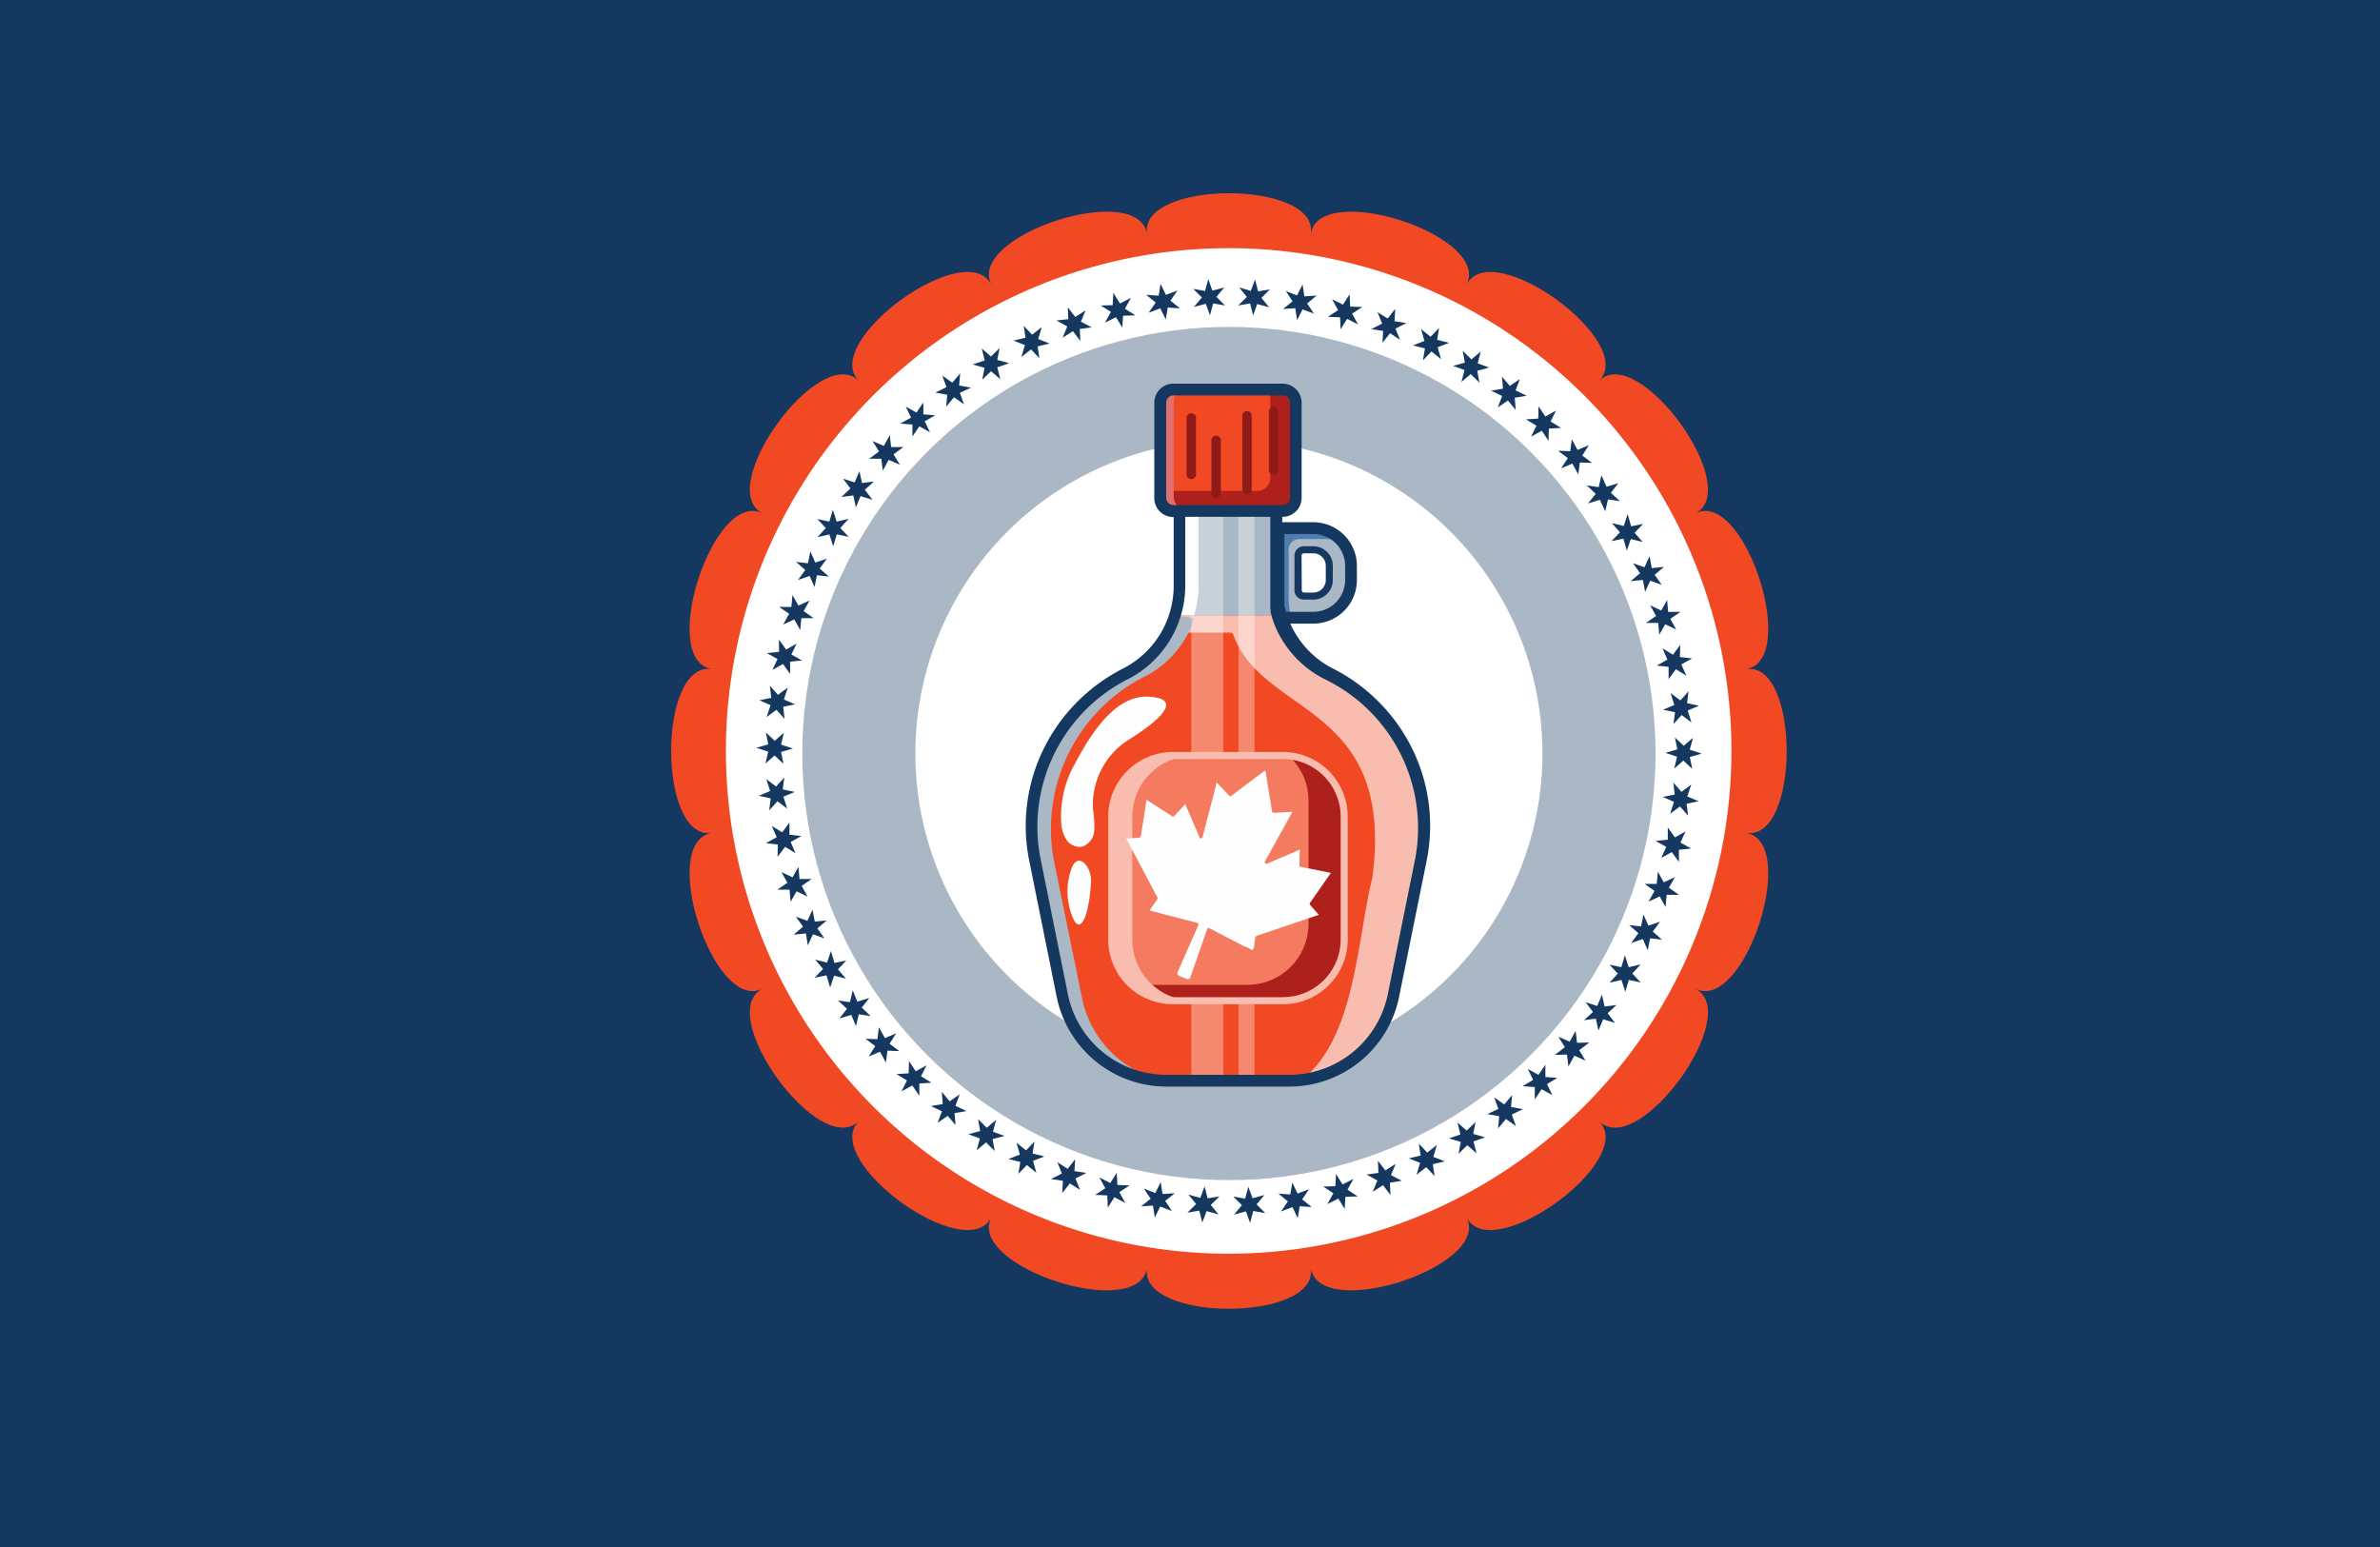 <svg xmlns="http://www.w3.org/2000/svg" viewBox="0 0 400 260"><defs><style>.cls-1{fill:#14385f;}.cls-2{fill:#f04923;}.cls-3{fill:#fff;}.cls-4{fill:none;stroke:#aab7c5;stroke-miterlimit:10;stroke-width:19px;}.cls-5{fill:#f9bdaf;}.cls-6{fill:#aab7c5;}.cls-14,.cls-7{fill:#fefefe;}.cls-8{fill:#ae201c;}.cls-9{fill:#e26e6e;}.cls-10{fill:#507db0;}.cls-11{opacity:0.35;}.cls-12{fill:#f47b5f;}.cls-13{fill:#8f1a17;}.cls-14{fill-rule:evenodd;}</style></defs><g id="Layer_2" data-name="Layer 2"><g id="Layer_2-2" data-name="Layer 2"><path id="path148" class="cls-1" d="M0,260H400V0H0Z"/><path class="cls-2" d="M192.78,213.1c-1.45,9.15-30.38-.25-26.17-8.5-4.21,8.25-28.82-9.63-22.27-16.18-6.55,6.55-24.43-18.06-16.18-22.26-8.25,4.2-17.65-24.73-8.5-26.18-9.15,1.45-9.15-29,0-27.52-9.15-1.45.25-30.38,8.5-26.18-8.25-4.2,9.63-28.81,16.18-22.26-6.55-6.55,18.06-24.43,22.27-16.18-4.21-8.25,24.72-17.65,26.17-8.51-1.45-9.14,29-9.14,27.52,0,1.45-9.14,30.38.26,26.18,8.51,4.2-8.25,28.81,9.63,22.27,16.18,6.54-6.55,24.42,18.06,16.17,22.26,8.25-4.2,17.65,24.73,8.51,26.18,9.14-1.45,9.14,29,0,27.52,9.14,1.45-.26,30.38-8.51,26.18,8.25,4.2-9.63,28.81-16.17,22.26,6.54,6.55-18.07,24.43-22.27,16.18,4.2,8.25-24.73,17.65-26.18,8.5C221.75,222.25,191.33,222.25,192.78,213.1Z"/><path class="cls-3" d="M206.54,210.71A84.5,84.5,0,1,1,291,126.22,84.58,84.58,0,0,1,206.54,210.71Zm0-154.78a70.29,70.29,0,1,0,70.3,70.29A70.37,70.37,0,0,0,206.54,55.93Z"/><path class="cls-1" d="M210.21,48.89l.73-1.92.5,2,2-.34L212,50.06l1.3,1.59-2-.55L210.61,53l-.51-2-2,.34,1.46-1.44-1.3-1.59Z"/><path class="cls-1" d="M218,49.65l.92-1.84.3,2,2.06-.13L219.69,51l1.14,1.71L218.91,52,218,53.8l-.31-2-2.05.13,1.6-1.29-1.13-1.71Z"/><path class="cls-1" d="M225.72,51.2l1.1-1.74.09,2.06,2.06.08-1.73,1.11,1,1.82-1.83-.94-1.1,1.74-.09-2-2.06-.09,1.73-1.11-1-1.82Z"/><path class="cls-1" d="M233.22,53.53l1.27-1.62L234.37,54l2,.29-1.83.93.76,1.91L233.62,56l-1.27,1.61.11-2-2-.29,1.83-.93-.77-1.91Z"/><path class="cls-1" d="M240.43,56.6l1.43-1.48-.32,2,2,.5-1.92.74.57,2-1.61-1.29-1.42,1.48.32-2-2-.5,1.92-.74-.57-2Z"/><path class="cls-1" d="M247.3,60.4l1.57-1.33-.52,2,1.93.7-2,.54.36,2-1.46-1.44-1.56,1.32.52-2-1.94-.7,2-.54-.37-2Z"/><path class="cls-1" d="M253.75,64.86l1.69-1.16-.72,1.92,1.86.89-2,.34.16,2.05-1.31-1.59-1.69,1.16.72-1.92-1.86-.89,2-.34-.16-2Z"/><path class="cls-1" d="M259.72,70l1.8-1-.92,1.84,1.76,1.07-2.05.13-.05,2.06-1.14-1.71-1.8,1,.91-1.84-1.76-1.07,2.06-.13.05-2.06Z"/><path class="cls-1" d="M265.13,75.62l1.9-.8-1.1,1.74,1.64,1.24-2.05-.07-.26,2-1-1.82-1.89.8L263.5,77l-1.64-1.24,2.05.07.26-2Z"/><path class="cls-1" d="M270,81.81l2-.61-1.26,1.62,1.51,1.4-2-.28-.46,2L268.89,84l-2,.61L268.19,83l-1.5-1.41,2,.28.46-2Z"/><path class="cls-1" d="M274.14,88.46l2-.41-1.42,1.49,1.36,1.54-2-.48-.66,1.94-.58-2-2,.4,1.42-1.48-1.36-1.55,2,.49.66-2Z"/><path class="cls-1" d="M277.61,95.48l2.05-.2-1.57,1.33,1.2,1.68-1.94-.69-.86,1.87-.37-2-2.05.2,1.57-1.34-1.19-1.67,1.93.68.86-1.87Z"/><path class="cls-1" d="M280.36,102.84h2.06l-1.7,1.17,1,1.79-1.86-.88-1,1.77-.16-2h-2.06l1.69-1.17-1-1.79,1.86.88,1-1.77Z"/><path class="cls-1" d="M282.34,110.43l2.05.23-1.81,1,.83,1.89-1.75-1.07-1.22,1.66,0-2.06-2-.22,1.8-1-.82-1.89,1.75,1.07,1.22-1.66Z"/><path class="cls-1" d="M283.54,118.18l2,.43-1.9.8.64,2-1.65-1.24-1.37,1.53.25-2-2-.42,1.89-.8-.63-2,1.64,1.24,1.38-1.53Z"/><path class="cls-1" d="M284,126l2,.65-2,.58.42,2-1.5-1.41-1.54,1.36.48-2-1.95-.65,2-.59-.41-2,1.49,1.41,1.54-1.36Z"/><path class="cls-1" d="M283.58,133.85l1.89.82-2,.41.24,2-1.36-1.54-1.66,1.22.65-2-1.88-.82,2-.4-.22-2,1.36,1.54,1.65-1.22Z"/><path class="cls-1" d="M282.43,141.61l1.79,1-2.05.2,0,2.06-1.2-1.67-1.77,1,.84-1.87-1.79-1,2.05-.2,0-2.06,1.2,1.67,1.77-1Z"/><path class="cls-1" d="M280.49,149.2l1.68,1.19h-2.06l-.18,2.05-1-1.78-1.86.86,1-1.78-1.68-1.19h2.05l.19-2.05,1,1.79,1.86-.87Z"/><path class="cls-1" d="M277.78,156.57l1.55,1.35-2-.22-.4,2-.83-1.88-1.95.67,1.21-1.66-1.55-1.35,2,.22.4-2,.84,1.87,1.94-.66Z"/><path class="cls-1" d="M274.34,163.62l1.41,1.5-2-.43-.59,2-.64-2-2,.47,1.38-1.54-1.41-1.49,2,.42.6-2,.64,2,2-.46Z"/><path class="cls-1" d="M270.19,170.29l1.25,1.64-2-.63-.79,1.9-.44-2-2,.26,1.52-1.38-1.24-1.64,1.95.63.8-1.9.44,2,2-.26Z"/><path class="cls-1" d="M265.41,176.5l1.07,1.76-1.88-.83-1,1.81-.24-2-2.05.06L263,176l-1.08-1.75,1.89.82,1-1.81.24,2,2.05-.05Z"/><path class="cls-1" d="M260,182.2l.9,1.86-1.8-1-1.15,1.7,0-2.06-2.05-.15,1.77-1.06-.9-1.84,1.79,1,1.17-1.7,0,2.06,2,.15Z"/><path class="cls-1" d="M254.08,187.32l.7,1.94-1.68-1.19-1.32,1.58.18-2.05-2-.36,1.87-.87-.7-1.93,1.68,1.18,1.32-1.57-.17,2,2,.36Z"/><path class="cls-1" d="M247.65,191.83l.5,2-1.55-1.35-1.48,1.43.39-2-2-.57,1.94-.68-.5-2,1.55,1.35,1.48-1.43-.38,2,2,.57Z"/><path class="cls-1" d="M240.81,195.66l.3,2-1.41-1.5-1.62,1.28.59-2-1.91-.76,2-.47-.3-2,1.41,1.5,1.62-1.28-.59,2,1.91.76Z"/><path class="cls-1" d="M233.6,198.77l.09,2.06-1.25-1.64-1.73,1.11.78-1.9-1.82-1,2-.27-.09-2.05,1.25,1.63,1.74-1.1-.79,1.89,1.82.95Z"/><path class="cls-1" d="M226.12,201.14l-.12,2.05-1.07-1.75-1.84.92,1-1.81-1.71-1.13,2.05-.06.12-2.05,1.08,1.75,1.84-.92-1,1.81,1.72,1.13Z"/><path class="cls-1" d="M218.44,202.73l-.33,2-.89-1.86-1.92.74,1.15-1.7-1.59-1.3,2,.14.33-2,.89,1.84,1.93-.72-1.16,1.7,1.6,1.3Z"/><path class="cls-1" d="M210.63,203.53l-.53,2-.7-1.94-2,.54,1.32-1.58-1.45-1.45,2,.35.53-2,.71,1.93,2-.53-1.32,1.57,1.46,1.46Z"/><path class="cls-1" d="M202.79,203.55l-.72,1.92-.51-2-2,.33,1.47-1.44-1.3-1.59,2,.56.72-1.93.51,2,2-.33-1.47,1.44,1.31,1.59Z"/><path class="cls-1" d="M195,202.78l-.92,1.84-.3-2-2,.13,1.6-1.28-1.13-1.71,1.92.75.91-1.84.3,2,2.06-.12-1.61,1.28,1.14,1.71Z"/><path class="cls-1" d="M187.29,201.22l-1.1,1.74-.09-2.05-2.06-.09,1.73-1.11-1-1.82,1.83.94,1.09-1.73.1,2.05,2.06.09-1.73,1.11,1,1.82Z"/><path class="cls-1" d="M179.8,198.89l-1.27,1.62.11-2.06-2-.29,1.83-.93-.76-1.91,1.72,1.13,1.27-1.62-.12,2,2,.3-1.83.93.76,1.91Z"/><path class="cls-1" d="M172.58,195.81l-1.43,1.48.33-2-2-.5,1.92-.74-.56-2,1.6,1.29,1.42-1.48-.32,2,2,.5-1.92.74.56,2Z"/><path class="cls-1" d="M165.72,192l-1.57,1.33.53-2-1.94-.7,2-.54-.36-2,1.46,1.45,1.57-1.33-.52,2,1.93.7-2,.54.36,2Z"/><path class="cls-1" d="M159.28,187.54l-1.7,1.16.73-1.92-1.86-.89,2-.34-.16-2.05,1.31,1.59,1.7-1.16-.73,1.92,1.86.89-2,.34.16,2Z"/><path class="cls-1" d="M153.32,182.43l-1.81,1,.92-1.84-1.76-1.07,2.05-.13.05-2.06,1.14,1.72,1.81-1-.92,1.84,1.76,1.08-2.05.13,0,2.05Z"/><path class="cls-1" d="M147.9,176.76l-1.9.8,1.1-1.74-1.64-1.24,2,.07.26-2,1,1.82,1.89-.8-1.1,1.74,1.64,1.25-2-.08-.26,2Z"/><path class="cls-1" d="M143.08,170.57l-2,.6,1.27-1.62-1.5-1.4,2,.28.46-2,.78,1.91,2-.61-1.26,1.62,1.5,1.41-2-.29-.47,2Z"/><path class="cls-1" d="M138.91,163.92l-2,.4,1.42-1.48L137,161.29l2,.49.66-1.94.58,2,2-.4-1.42,1.48,1.36,1.55-2-.49-.66,2Z"/><path class="cls-1" d="M135.44,156.88l-2.05.2,1.57-1.33-1.19-1.68,1.93.69.86-1.87.38,2,2-.19-1.57,1.33,1.19,1.68-1.93-.69-.86,1.87Z"/><path class="cls-1" d="M132.7,149.53h-2.06l1.7-1.17-1-1.79,1.86.88,1-1.77.17,2.05,2.05,0-1.69,1.16,1,1.8-1.85-.89-1,1.77Z"/><path class="cls-1" d="M130.73,141.94l-2-.23,1.81-1-.83-1.89,1.76,1.07,1.21-1.66,0,2.06,2,.22-1.8,1,.82,1.89-1.75-1.07L130.68,144Z"/><path class="cls-1" d="M129.53,134.18l-2-.43,1.9-.8-.63-2,1.63,1.24,1.38-1.52-.25,2,2,.43-1.89.8.63,2-1.64-1.24-1.38,1.53Z"/><path class="cls-1" d="M129.12,126.33l-2-.65,2-.58-.41-2,1.49,1.41,1.54-1.36-.47,2,2,.65-2,.58.41,2-1.5-1.41-1.54,1.36Z"/><path class="cls-1" d="M129.51,118.51l-1.89-.82,2-.4-.23-2.05,1.36,1.54,1.65-1.22-.65,2,1.88.82-2,.4.23,2.05-1.36-1.54-1.66,1.22Z"/><path class="cls-1" d="M130.67,110.76l-1.79-1,2.05-.2,0-2.06,1.19,1.67,1.77-1L133,110l1.79,1-2,.2,0,2.06-1.2-1.67-1.77,1Z"/><path class="cls-1" d="M132.63,103.15,130.94,102H133l.19-2,1,1.78,1.87-.86-1,1.78,1.68,1.19h-2.05l-.2,2-1-1.79-1.86.86Z"/><path class="cls-1" d="M135.34,95.8l-1.55-1.36,2,.23.4-2,.83,1.88,1.95-.66-1.21,1.66,1.54,1.35-2-.22-.4,2-.83-1.88-1.95.67Z"/><path class="cls-1" d="M138.79,88.75l-1.41-1.51,2,.43.6-2,.63,2,2-.47-1.38,1.54,1.41,1.49-2-.42-.61,2-.64-2-2,.47Z"/><path class="cls-1" d="M142.93,82.09l-1.24-1.64,1.95.63.8-1.9.44,2,2-.26-1.53,1.39L146.64,84l-2-.62-.8,1.89-.43-2-2,.26Z"/><path class="cls-1" d="M147.73,75.88l-1.08-1.75,1.89.82,1-1.81.23,2,2.06,0-1.66,1.22,1.08,1.75-1.89-.82-1,1.81-.23-2-2.06,0Z"/><path class="cls-1" d="M153.12,70.19l-.89-1.85,1.79,1,1.16-1.7,0,2,2,.16-1.77,1,.89,1.85-1.79-1-1.16,1.7,0-2-2.05-.16Z"/><path class="cls-1" d="M159.07,65.07l-.7-1.94,1.68,1.19,1.33-1.58-.19,2.05,2,.36-1.87.87.7,1.93-1.68-1.18-1.32,1.57.18-2-2-.36Z"/><path class="cls-1" d="M165.5,60.57l-.5-2,1.55,1.35L168,58.49l-.39,2,2,.56-2,.68.51,2-1.56-1.34-1.48,1.43.39-2-2-.57Z"/><path class="cls-1" d="M172.35,56.75l-.3-2,1.41,1.5,1.62-1.27-.59,2,1.9.76-2,.47.3,2-1.41-1.49L171.66,60l.59-2-1.91-.76Z"/><path class="cls-1" d="M179.55,53.64l-.09-2,1.25,1.63,1.74-1.1-.79,1.9,1.82.95-2,.27.09,2-1.25-1.63-1.73,1.1.78-1.9-1.82-1Z"/><path class="cls-1" d="M187,51.29l.12-2.06L188.23,51l1.84-.93-1,1.81L190.81,53l-2.06.06-.12,2-1.07-1.75-1.85.91,1-1.8L185,51.34Z"/><path class="cls-1" d="M194.73,49.7l.33-2,.89,1.86,1.93-.73-1.16,1.7,1.59,1.3-2.05-.15-.33,2L195,51.82l-1.93.73,1.16-1.7-1.59-1.3Z"/><path class="cls-1" d="M202.53,48.91l.54-2,.69,1.94,2-.54-1.32,1.58,1.45,1.45-2-.35-.53,2-.71-1.93-2,.53L202,50l-1.46-1.45Z"/><circle class="cls-3" cx="206.54" cy="126.22" r="57.6"/><circle class="cls-4" cx="206.54" cy="126.64" r="62.2"/><circle class="cls-5" cx="180.41" cy="130.11" r="1.77"/><path class="cls-6" d="M238.81,144.56l-4.6,22.76a17.84,17.84,0,0,1-17.49,14.31H196a17.85,17.85,0,0,1-17.49-14.31L174,144.56a28.7,28.7,0,0,1,15.17-31.29,16.62,16.62,0,0,0,9.12-14.82V85.87h16.28V98.45a16.52,16.52,0,0,0,.78,5c0,.12.07.23.11.35a16.62,16.62,0,0,0,8.23,9.45A28.7,28.7,0,0,1,238.81,144.56Z"/><path class="cls-6" d="M223.64,113.27a16.62,16.62,0,0,1-8.23-9.45c0-.12-.08-.23-.11-.35a16.52,16.52,0,0,1-.78-5V85.87H198.24v2.34h7.13a5,5,0,0,1,5,5v7.61a16.82,16.82,0,0,0,.77,5l.12.35a16.59,16.59,0,0,0,8.23,9.45,28.72,28.72,0,0,1,15.17,31.29L230,169.66a17.83,17.83,0,0,1-6.75,10.72,17.84,17.84,0,0,0,10.92-13.06l4.6-22.76A28.7,28.7,0,0,0,223.64,113.27Z"/><path class="cls-7" d="M181.75,167.32l-4.6-22.76a28.7,28.7,0,0,1,15.17-31.29,16.62,16.62,0,0,0,9.12-14.82V85.87h-3.2V98.45a16.62,16.62,0,0,1-9.12,14.82A28.7,28.7,0,0,0,174,144.56l4.59,22.76A17.85,17.85,0,0,0,196,181.63h3.21A17.84,17.84,0,0,1,181.75,167.32Z"/><rect class="cls-2" x="194.98" y="65.51" width="22.79" height="20.35" rx="2.2"/><path class="cls-8" d="M215.58,65.51H213.5v14.8a2.2,2.2,0,0,1-2.2,2.2H195v1.16a2.21,2.21,0,0,0,2.2,2.2h18.4a2.2,2.2,0,0,0,2.19-2.2v-16A2.2,2.2,0,0,0,215.58,65.51Z"/><path class="cls-9" d="M199.47,85.71a2.19,2.19,0,0,1-2.2-2.2v-16a2.22,2.22,0,0,1,1.39-2h-1.48a2.21,2.21,0,0,0-2.2,2.2v16a2.21,2.21,0,0,0,2.2,2.2h18.4a2.15,2.15,0,0,0,.8-.16Z"/><path class="cls-6" d="M220.73,88.76h-6.21v9.69a16.62,16.62,0,0,0,.89,5.37h5.32a6.33,6.33,0,0,0,6.33-6.33v-2.4A6.34,6.34,0,0,0,220.73,88.76Zm2.69,8.73a2.7,2.7,0,0,1-2.69,2.69h-1.56a1,1,0,0,1-1-.92c0-.27,0-.54,0-.81V93.39a1,1,0,0,1,1-1h1.59a2.7,2.7,0,0,1,2.69,2.69Z"/><path class="cls-10" d="M216.58,100.28V92.37a1.78,1.78,0,0,1,1.78-1.78h4.43a6.27,6.27,0,0,1,3.07.8,6.32,6.32,0,0,0-5.13-2.63h-6.21v9.69a16.62,16.62,0,0,0,.89,5.37H217A16.62,16.62,0,0,1,216.58,100.28Z"/><path class="cls-2" d="M238.81,144.56l-4.6,22.76a17.84,17.84,0,0,1-17.49,14.31H196a17.85,17.85,0,0,1-17.49-14.31L174,144.56a28.7,28.7,0,0,1,15.17-31.29,16.64,16.64,0,0,0,8.34-9.8H215.3c0,.12.07.23.11.35a16.62,16.62,0,0,0,8.23,9.45A28.7,28.7,0,0,1,238.81,144.56Z"/><path class="cls-5" d="M223.64,113.27a16.62,16.62,0,0,1-8.23-9.45c0-.12-.08-.23-.11-.35H197.46a16.26,16.26,0,0,1-1.21,2.85h10.54a.5.5,0,0,1,.48.35c5,13.84,27.16,11.43,23.4,40.74-2.61,10.33-2.85,27.31-12,34.11a17.84,17.84,0,0,0,15.55-14.2l4.6-22.76A28.7,28.7,0,0,0,223.64,113.27Z"/><path class="cls-6" d="M197.46,103.47a16.64,16.64,0,0,1-8.34,9.8A28.7,28.7,0,0,0,174,144.56l4.59,22.76a17.84,17.84,0,0,0,16.9,14.3,17.85,17.85,0,0,1-13.64-13.9L177.2,145a28.69,28.69,0,0,1,15.17-31.29,16.62,16.62,0,0,0,8.35-9.8"/><g class="cls-11"><rect class="cls-7" x="208.15" y="85.87" width="2.69" height="95.76"/><rect class="cls-7" x="200.22" y="85.87" width="5.37" height="95.76"/></g><rect class="cls-12" x="186.84" y="126.98" width="39.07" height="41.21" rx="10.29"/><path class="cls-8" d="M216.57,127a10.26,10.26,0,0,1,3.35,7.6v20.63a10.28,10.28,0,0,1-10.29,10.29H191.14c-.32,0-.64,0-.95,0a10.27,10.27,0,0,0,6.94,2.69h18.5a10.29,10.29,0,0,0,10.28-10.29V137.26A10.29,10.29,0,0,0,216.57,127Z"/><path class="cls-5" d="M190.3,157.9V137.26A10.29,10.29,0,0,1,200.59,127h-3.46a10.29,10.29,0,0,0-10.29,10.28V157.9a10.29,10.29,0,0,0,10.29,10.29h3.46A10.29,10.29,0,0,1,190.3,157.9Z"/><circle class="cls-5" cx="226.03" cy="122.06" r="1.64"/><circle class="cls-5" cx="235.58" cy="144.17" r="1.09"/><circle class="cls-5" cx="191.5" cy="120.29" r="1.23"/><path class="cls-13" d="M200.22,80.53a.79.79,0,0,1-.8-.79V70.17a.8.8,0,0,1,1.59,0v9.57A.79.79,0,0,1,200.22,80.53Z"/><path class="cls-13" d="M204.39,83.68a.79.79,0,0,1-.79-.79V74a.79.79,0,0,1,1.58,0v8.85A.79.79,0,0,1,204.39,83.68Z"/><path class="cls-13" d="M209.58,83.07a.79.79,0,0,1-.79-.79V69.87a.79.79,0,1,1,1.58,0V82.28A.79.79,0,0,1,209.58,83.07Z"/><path class="cls-13" d="M214.05,79.82a.8.8,0,0,1-.79-.79v-10a.8.8,0,0,1,1.59,0V79A.8.8,0,0,1,214.05,79.82Z"/><path class="cls-14" d="M189.61,124.37a12.94,12.94,0,0,0-5.9,11.77,16.4,16.4,0,0,1,.19,3.56,3,3,0,0,1-2.09,2.61,2.66,2.66,0,0,1-2.55-1.16,5.65,5.65,0,0,1-.9-2.78,18,18,0,0,1,2.39-10.18c2.34-4.35,6.46-11.4,12.28-11.1C200.45,117.47,191.83,123,189.61,124.37Z"/><path class="cls-14" d="M183.37,148.09c-.06,1.45-.5,6.86-2,7.3-.4,0-.69-.38-.87-.74a11.22,11.22,0,0,1-.53-8.33C181,142.82,183.44,145.55,183.37,148.09Z"/><path class="cls-1" d="M237.25,125.64a30,30,0,0,0-13.16-13.25,15.52,15.52,0,0,1-7.23-7.58h3.87a7.33,7.33,0,0,0,7.32-7.32v-2.4a7.34,7.34,0,0,0-7.32-7.32h-5.22v-.91h.07a3.19,3.19,0,0,0,3.18-3.19v-16a3.2,3.2,0,0,0-3.18-3.19h-18.4A3.2,3.2,0,0,0,194,67.71v16a3.19,3.19,0,0,0,3.19,3.19h.07V98.45a15.61,15.61,0,0,1-8.58,13.94,30.07,30.07,0,0,0-13.17,13.25A29.36,29.36,0,0,0,173,144.76l4.59,22.75A18.85,18.85,0,0,0,196,182.62h20.69a18.83,18.83,0,0,0,18.46-15.11l4.6-22.75A29.36,29.36,0,0,0,237.25,125.64ZM220.73,89.75a5.35,5.35,0,0,1,5.34,5.34v2.4a5.35,5.35,0,0,1-5.34,5.34h-4.59l-.06-.19v0c-.08-.29-.15-.57-.21-.86l0-.06c0-.07,0-.15,0-.22l0-.08a1.55,1.55,0,0,0,0-.21v-.09l0-.19,0-.1,0-.19v-.1c0-.06,0-.12,0-.19v-.1a1.1,1.1,0,0,1,0-.18v-.11a1.1,1.1,0,0,1,0-.18s0-.08,0-.11,0-.12,0-.19,0-.07,0-.11a1.09,1.09,0,0,0,0-.18V99c0-.06,0-.13,0-.2V89.75Zm-23.55-4.87A1.21,1.21,0,0,1,196,83.67v-16a1.21,1.21,0,0,1,1.21-1.21h18.4a1.22,1.22,0,0,1,1.21,1.21v16a1.22,1.22,0,0,1-1.21,1.21h-18.4Zm40.66,59.49-4.6,22.75a16.91,16.91,0,0,1-16.52,13.52H196a16.91,16.91,0,0,1-16.52-13.52l-4.59-22.75a27.79,27.79,0,0,1,14.64-30.21,17.64,17.64,0,0,0,5.5-4.35,17.63,17.63,0,0,0,4.17-11.36V86.86h14.3V98.8s0,.09,0,.13v.22a.86.86,0,0,1,0,.16c0,.06,0,.13,0,.19s0,.11,0,.17a1.09,1.09,0,0,1,0,.18c0,.06,0,.12,0,.17s0,.12,0,.18a1.1,1.1,0,0,0,0,.18c0,.05,0,.11,0,.16l0,.19a1,1,0,0,0,0,.16l0,.18a.78.78,0,0,0,0,.16l0,.19,0,.15,0,.19,0,.15a1.62,1.62,0,0,1,0,.19l0,.15c0,.06,0,.13.05.19l0,.15c0,.06,0,.13,0,.19l0,.13.06.21v0c.05.19.11.37.16.55l0,.06h0c0,.13.08.25.13.37l.22.67h0a17.57,17.57,0,0,0,8.47,9.35A27.79,27.79,0,0,1,237.84,144.37Z"/><path class="cls-1" d="M219.17,100.77h1.56A3.28,3.28,0,0,0,224,97.49v-2.4a3.28,3.28,0,0,0-3.28-3.28h-1.59a1.57,1.57,0,0,0-1.57,1.58v5.06c0,.28,0,.57,0,.85A1.57,1.57,0,0,0,219.17,100.77Zm-.42-7.38a.4.4,0,0,1,.39-.4h1.59a2.1,2.1,0,0,1,2.09,2.1v2.4a2.1,2.1,0,0,1-2.09,2.1h-1.56a.39.39,0,0,1-.39-.37c0-.25,0-.51,0-.77Z"/><path class="cls-5" d="M215.63,126.38h-18.5a10.89,10.89,0,0,0-10.88,10.88V157.9a10.89,10.89,0,0,0,10.88,10.88h18.5a10.89,10.89,0,0,0,10.88-10.88V137.26A10.89,10.89,0,0,0,215.63,126.38Zm9.69,31.52a9.7,9.7,0,0,1-9.69,9.69h-18.5a9.7,9.7,0,0,1-9.7-9.69V137.26a9.71,9.71,0,0,1,9.7-9.69h18.5a9.7,9.7,0,0,1,9.69,9.69Z"/><path class="cls-14" d="M212.67,129.5s0,0,0,0l1.12,6.88a.27.27,0,0,0,.27.22l3.14-.16s0,0,0,0l0,.06-.05.06-4.56,8.23a.27.27,0,0,0,.34.37l5-2.14h0l.43-.23h.1l-.07,2.64a.27.27,0,0,0,.21.26l5,1a0,0,0,0,1,.06,0,.06.06,0,0,1,0,.05l-3.49,5a.27.27,0,0,0,0,.33l1.46,1.66s0,.06,0,.07h-.13l-10.34,3.5a.29.29,0,0,0-.18.21l-.27,1.88a.27.27,0,0,1-.38.2l-.82-.41L209,159l-1.51-.8L203.25,156a.27.27,0,0,0-.37.15L200,164.43l-.35.16-1.63-.65-.17-.4,3.56-8.07a.27.27,0,0,0-.18-.36l-7.87-2.05h0c-.07,0-.12,0-.14-.06l1.3-1.89a.26.26,0,0,0,0-.27L189.33,141s0-.06,0-.07l1.88-.12a1.11,1.11,0,0,0,.34-.05h0a.26.26,0,0,0,.19-.21l.95-6.1a.05.05,0,0,1,0,0s0,0,.05,0l4.24,2.72a.27.27,0,0,0,.34,0l1.86-2s0,0,.06.06l2.36,5.49a.26.26,0,0,0,.5,0l2.31-8.88v0l.05-.25a.12.12,0,0,1,0-.1s0,0,0,0l2.15,2.26a.26.26,0,0,0,.35,0l5.56-4.21Z"/></g></g></svg>